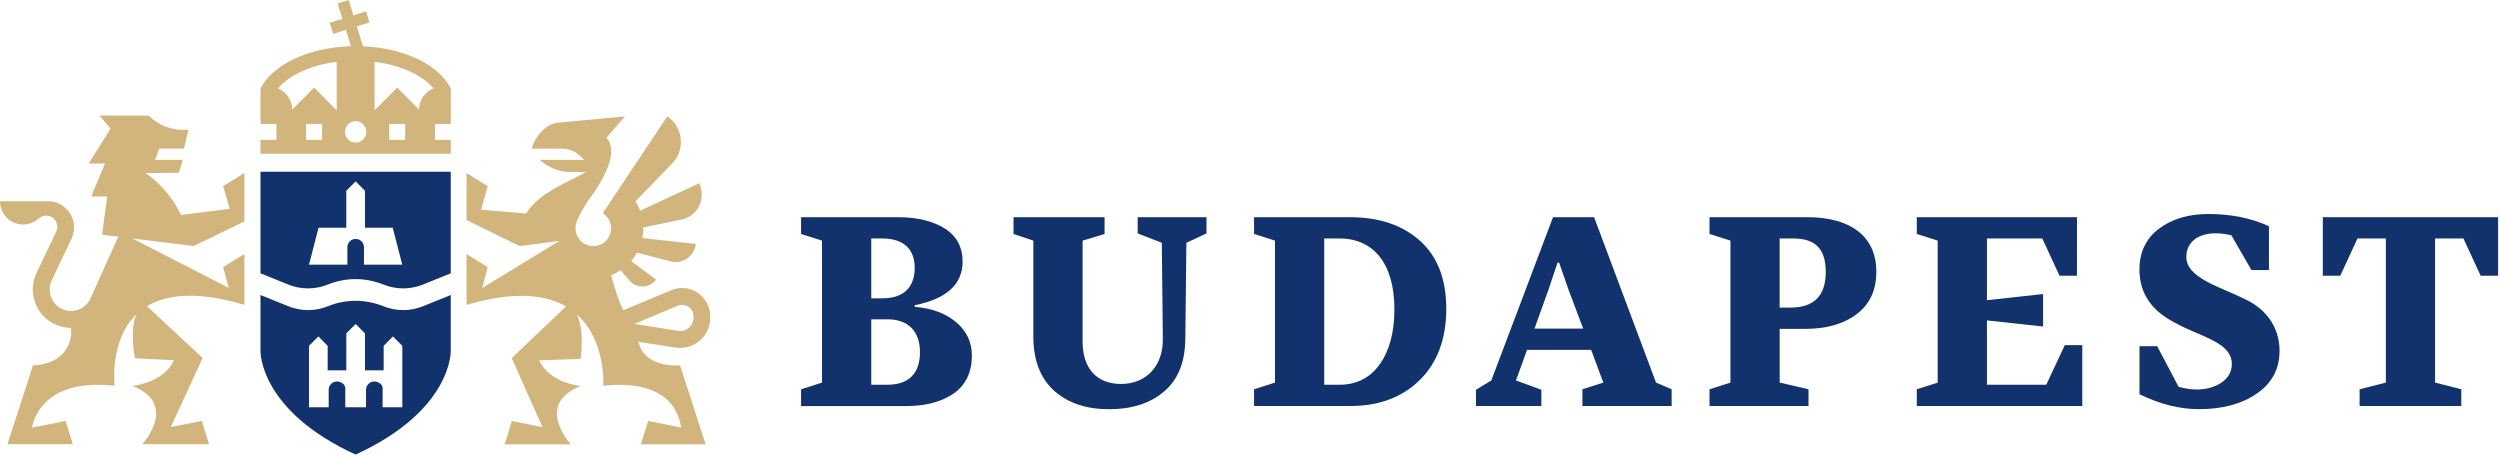 <svg width="264" height="48" viewBox="0 0 264 48" fill="none" xmlns="http://www.w3.org/2000/svg">
<path d="M96.592 32.233V32.402C98.407 32.542 99.889 33.104 100.98 34.031C102.068 34.958 102.63 36.11 102.63 37.542C102.63 39.312 101.987 40.66 100.7 41.559C99.414 42.43 97.761 42.879 95.722 42.879H84.593V41.11L86.803 40.404V25.41L84.593 24.708V22.938H94.855C96.841 22.938 98.491 23.331 99.749 24.118C101.008 24.904 101.651 26.081 101.651 27.626C101.651 30.011 99.973 31.559 96.592 32.233ZM93.177 31.503C95.389 31.503 96.592 30.379 96.592 28.273C96.592 26.278 95.389 25.183 93.177 25.183H92.005V31.503H93.177ZM92.005 33.719V40.629H93.711C95.945 40.629 97.148 39.45 97.148 37.202C97.148 34.983 95.92 33.719 93.711 33.719H92.005Z" fill="#12326e"/>
<path d="M107.027 24.708V22.938H116.642V24.708L114.324 25.41V36.081C114.324 38.918 115.831 40.545 118.376 40.545C121.064 40.545 122.823 38.635 122.795 35.8L122.686 25.635L120.138 24.651V22.938H127.407V24.651L125.282 25.635L125.17 35.8C125.144 38.27 124.387 40.123 122.904 41.359C121.45 42.595 119.523 43.213 117.118 43.213C114.709 43.213 112.782 42.57 111.303 41.25C109.849 39.93 109.121 38.02 109.121 35.52V25.41L107.027 24.708Z" fill="#12326e"/>
<path d="M132.43 42.877V41.107L134.637 40.402V25.407L132.43 24.705V22.936H142.552C145.654 22.936 148.115 23.778 149.958 25.436C151.804 27.09 152.727 29.48 152.727 32.624C152.727 35.798 151.776 38.326 149.905 40.152C148.034 41.978 145.601 42.877 142.552 42.877H132.43ZM141.433 40.629C143.223 40.629 144.65 39.927 145.682 38.492C146.717 37.062 147.248 35.096 147.248 32.652C147.248 27.82 145.038 25.18 141.433 25.18H139.839V40.627H141.433V40.629Z" fill="#12326e"/>
<path d="M161.257 36.947L160.083 40.177L162.77 41.16V42.874H155.862V41.16L157.482 40.177L163.998 22.936H168.336L174.875 40.402L176.525 41.107V42.877H167.103V41.107L169.312 40.402L168.026 36.947H161.257ZM167.187 34.702L165.648 30.629L164.644 27.739H164.474L163.495 30.657L162.043 34.7H167.187V34.702Z" fill="#12326e"/>
<path d="M182.734 25.407L180.525 24.705V22.936H190.87C195.261 22.936 198.142 24.843 198.142 28.691C198.142 30.66 197.44 32.146 196.044 33.185C194.674 34.225 192.856 34.73 190.591 34.73H187.934V40.402L190.979 41.107V42.877H180.525V41.107L182.734 40.402V25.407ZM189.08 32.483C191.567 32.483 192.8 31.219 192.8 28.722C192.8 26.278 191.709 25.183 189.357 25.183H187.931V32.483H189.08Z" fill="#12326e"/>
<path d="M202.413 41.107L204.619 40.405V25.407L202.413 24.708V22.936H219.328V29.115H217.482L215.667 25.183H209.822V31.7L215.751 31.051V34.48L209.822 33.834V40.629H216.086L218.044 36.444H219.89V42.877H202.413V41.107Z" fill="#12326e"/>
<path d="M225.926 36.556H227.797L230.062 40.851C231.626 41.272 232.943 41.216 234.034 40.713C235.125 40.208 235.684 39.447 235.684 38.41C235.653 36.444 233.251 35.77 230.789 34.646C229.114 33.834 227.632 33.073 226.653 31.387C226.177 30.548 225.926 29.562 225.926 28.469C225.926 26.615 226.622 25.182 227.993 24.143C229.391 23.104 231.128 22.598 233.195 22.598C235.572 22.598 237.698 23.02 239.6 23.887V28.522H237.756L235.631 24.843C232.753 24.171 230.876 25.21 230.876 27.121C230.876 29.393 234.453 30.264 237.225 31.668C239.155 32.593 240.721 34.449 240.721 37.031C240.721 38.969 239.91 40.483 238.288 41.581C236.694 42.677 234.652 43.208 232.193 43.208C230.152 43.208 228.085 42.674 225.931 41.635V36.556H225.926Z" fill="#12326e"/>
<path d="M263.801 22.936V29.115H261.955L260.137 25.183H257.144V40.402L259.913 41.107V42.877H249.176V41.107L251.945 40.402V25.183H248.952L247.134 29.115H245.288V22.936H263.801Z" fill="#12326e"/>
<path d="M27.51 28.862L30.435 30.045C31.783 30.59 33.271 30.59 34.619 30.048L34.628 30.045C36.513 29.284 38.591 29.284 40.479 30.045C41.832 30.59 43.32 30.59 44.671 30.045L47.599 28.862V18.132H27.507V28.862H27.51ZM33.638 24.048H36.569V20.146L37.556 19.157L38.54 20.146V24.048H41.471L42.481 27.949H40.512H38.543H38.434V26.109C38.434 25.623 38.043 25.23 37.559 25.23C37.075 25.23 36.683 25.623 36.683 26.109V27.949H36.613H36.572H34.602H32.631L33.638 24.048Z" fill="#12326e"/>
<path d="M47.599 31.154L44.671 32.337C43.32 32.882 41.832 32.882 40.479 32.337C38.593 31.576 36.513 31.576 34.628 32.337L34.619 32.34C33.268 32.882 31.783 32.882 30.435 32.337L27.507 31.154V37.062C27.507 37.062 27.334 43.329 37.553 48C47.773 43.331 47.599 37.062 47.599 37.062V31.154ZM42.481 43.006H40.512H40.403V41.017C40.403 40.818 40.311 40.627 40.149 40.508C39.433 39.978 38.652 40.48 38.652 41.166V43.006H38.54H36.571H36.462V41.017C36.462 40.818 36.37 40.627 36.208 40.508C35.489 39.978 34.709 40.48 34.709 41.166V43.006H34.6H32.631V36.52L33.615 35.528L34.602 36.52V39.104H36.571V35.202L37.559 34.214L38.543 35.202V39.104H40.515V36.52L41.497 35.528L42.484 36.52V43.006H42.481Z" fill="#12326e"/>
<path d="M38.334 4.888L37.682 2.789L39.016 2.371L38.652 1.205L37.318 1.624L36.812 0L35.651 0.365L36.157 1.989L34.823 2.407L35.187 3.573L36.521 3.155L37.058 4.879C32.527 5.011 28.724 6.868 27.512 9.357V13.087H29.193V14.773H27.512V16.233H47.605V14.773H45.927V13.087H47.605V9.357V9.346C46.411 6.899 42.755 5.076 38.334 4.888ZM34.007 14.773H32.326V13.087H34.007V14.773ZM35.553 11.626H35.531L33.168 9.253L30.855 11.576C30.852 10.567 30.234 9.702 29.356 9.343C30.402 8.067 32.6 6.902 35.553 6.525V11.626ZM37.556 15.062C36.932 15.062 36.429 14.553 36.429 13.93C36.429 13.306 36.935 12.798 37.556 12.798C38.177 12.798 38.683 13.306 38.683 13.93C38.683 14.553 38.177 15.062 37.556 15.062ZM42.783 14.773H41.102V13.087H42.783V14.773ZM44.254 11.576L41.941 9.256L39.578 11.629H39.556V6.525C42.517 6.896 44.73 8.059 45.781 9.334C44.889 9.683 44.257 10.553 44.254 11.576Z" fill="#D2B47D"/>
<path d="M71.84 36.739C72.586 36.739 73.314 36.472 73.892 35.977C74.597 35.374 75 34.494 75 33.565V33.402C75 32.402 74.505 31.472 73.674 30.916C72.846 30.362 71.8 30.258 70.88 30.646L65.829 32.764C65.371 31.994 64.758 29.868 64.534 29.056C64.889 28.919 65.228 28.747 65.541 28.542L66.484 29.635C67.236 30.506 68.598 30.452 69.283 29.528L66.649 27.565C66.884 27.292 67.091 26.997 67.267 26.68L70.631 27.551C71.932 28.006 73.319 27.138 73.481 25.764L67.832 25.138C67.896 24.803 67.932 24.458 67.932 24.104C67.932 24.076 67.93 24.045 67.93 24.017L72.094 23.157C73.75 22.739 74.592 20.888 73.828 19.357L67.597 22.25C67.468 21.902 67.303 21.57 67.107 21.261L70.88 17.365C72.393 15.93 72.195 13.458 70.472 12.284L63.653 22.511C63.715 22.55 63.773 22.593 63.829 22.64C63.849 22.657 63.869 22.674 63.888 22.691C63.922 22.722 63.955 22.753 63.989 22.784C64.011 22.806 64.034 22.831 64.056 22.857C64.081 22.885 64.106 22.916 64.132 22.947C64.154 22.975 64.176 23.006 64.196 23.037C64.215 23.065 64.232 23.093 64.249 23.121C64.271 23.154 64.294 23.191 64.311 23.23C64.322 23.253 64.333 23.278 64.344 23.3C64.364 23.343 64.386 23.388 64.403 23.433C64.406 23.441 64.408 23.452 64.414 23.461C64.459 23.581 64.49 23.705 64.509 23.837C64.512 23.848 64.512 23.862 64.515 23.874C64.526 23.952 64.531 24.028 64.531 24.11C64.531 24.219 64.517 24.323 64.501 24.424C64.495 24.455 64.492 24.483 64.487 24.514C64.467 24.61 64.436 24.699 64.403 24.789C64.389 24.826 64.375 24.86 64.358 24.896C64.322 24.972 64.282 25.045 64.238 25.118C64.213 25.157 64.187 25.191 64.162 25.227C64.123 25.281 64.081 25.331 64.039 25.379C64.011 25.41 63.986 25.441 63.955 25.469C63.88 25.542 63.799 25.612 63.712 25.671C63.698 25.68 63.684 25.688 63.667 25.697C63.589 25.747 63.508 25.792 63.421 25.829C63.39 25.843 63.357 25.854 63.323 25.868C63.248 25.896 63.172 25.921 63.094 25.941C63.06 25.949 63.027 25.958 62.993 25.963C62.881 25.983 62.767 25.997 62.652 25.997C62.585 25.997 62.52 25.994 62.456 25.986C62.448 25.986 62.439 25.983 62.431 25.983C62.375 25.977 62.319 25.969 62.263 25.955C62.26 25.955 62.258 25.952 62.255 25.952C62.107 25.919 61.964 25.868 61.83 25.803C61.81 25.795 61.791 25.784 61.771 25.775C61.709 25.742 61.648 25.705 61.589 25.666C61.544 25.635 61.502 25.604 61.461 25.567C61.458 25.565 61.455 25.562 61.449 25.559C61.379 25.5 61.315 25.438 61.256 25.371C61.237 25.348 61.214 25.326 61.195 25.3C61.192 25.298 61.189 25.295 61.189 25.292C60.929 24.969 60.773 24.556 60.773 24.107C60.773 24.025 60.781 23.944 60.789 23.865C60.789 23.862 60.789 23.86 60.789 23.857C60.789 23.848 60.795 23.837 60.795 23.829C60.814 23.702 60.845 23.579 60.887 23.461C61.108 22.775 61.623 21.93 62.098 21.208C62.333 20.899 62.624 20.494 62.923 20.034L62.926 20.031C64.036 18.326 65.247 15.854 64.039 14.545L66 12.287L58.854 12.963C57.559 13.138 56.524 14.433 56.124 15.699H59.343C60.079 15.699 60.784 15.989 61.307 16.503L61.698 16.885H56.972L57.475 17.256C58.281 17.846 59.248 18.163 60.244 18.163H61.891C60.264 19.121 56.927 20.278 55.559 22.548L50.796 22.143L51.507 19.66L49.266 18.275V23.233L54.866 25.986L59.075 25.435L50.919 30.419L51.507 28.211L49.266 26.826V31.43V32.199L50.435 31.879C54.846 30.767 57.797 31.216 59.768 32.362L54.038 37.82L57.288 45.104L54.057 44.458L53.297 46.921H60.283C60.283 46.921 56.37 42.722 61.318 40.764C61.318 40.764 58.018 40.461 56.938 38.051L61.318 37.899C61.318 37.899 61.768 34.893 60.912 33.194C64.022 35.975 63.709 40.739 63.709 40.739C70.796 39.994 71.733 43.829 71.929 45.154L68.444 44.458L67.683 46.921H74.516L71.823 38.596C68.805 38.691 67.717 37.354 67.409 36.087L71.347 36.711C71.512 36.725 71.677 36.739 71.84 36.739ZM66.99 34.205L71.566 32.286C71.943 32.129 72.354 32.169 72.693 32.396C73.031 32.624 73.227 32.989 73.227 33.399V33.562C73.227 33.969 73.051 34.354 72.74 34.621C72.433 34.885 72.027 35.003 71.624 34.938L66.99 34.205Z" fill="#D2B47D"/>
<path d="M20.439 25.98L25.809 23.388V18.27L23.569 19.654L24.257 22.053L19.116 22.702C17.662 19.663 15.357 18.281 15.357 18.281L18.895 18.242L19.298 16.879H16.37L16.82 15.691H19.427L19.899 13.694C19.79 13.702 19.43 13.711 19.321 13.711C17.911 13.711 16.636 13.138 15.713 12.211H10.516L11.677 13.584L9.367 17.267H11.092L9.63 20.747H11.322L10.776 24.784L12.488 24.994L9.607 31.39C9.576 31.475 9.54 31.556 9.498 31.635L9.495 31.64C9.115 32.351 8.371 32.834 7.515 32.837C7.51 32.837 7.504 32.84 7.498 32.84C7.437 32.84 7.375 32.831 7.314 32.826C7.297 32.823 7.28 32.823 7.263 32.823C7.213 32.817 7.165 32.809 7.115 32.801C7.076 32.795 7.034 32.786 6.995 32.778C6.956 32.77 6.917 32.758 6.88 32.747C6.827 32.733 6.777 32.714 6.726 32.697C6.698 32.685 6.673 32.677 6.645 32.669C6.567 32.635 6.491 32.601 6.416 32.559C6.408 32.553 6.396 32.548 6.388 32.542C6.321 32.503 6.257 32.461 6.192 32.416C6.178 32.404 6.164 32.393 6.15 32.385C6.089 32.337 6.027 32.286 5.968 32.233C5.963 32.228 5.957 32.222 5.952 32.219C5.613 31.896 5.373 31.472 5.283 30.994C5.28 30.975 5.278 30.955 5.275 30.935C5.266 30.874 5.258 30.815 5.252 30.753C5.25 30.713 5.247 30.671 5.247 30.632C5.247 30.612 5.244 30.596 5.244 30.576C5.244 30.553 5.247 30.531 5.247 30.509C5.247 30.461 5.25 30.41 5.255 30.362C5.258 30.331 5.264 30.303 5.266 30.273C5.292 30.081 5.342 29.893 5.415 29.711C5.417 29.702 5.423 29.691 5.426 29.683C5.44 29.649 5.451 29.615 5.468 29.581L7.551 25.205C7.96 24.346 7.904 23.348 7.398 22.542C6.891 21.736 6.022 21.253 5.071 21.253H3.37H0C0 22.61 1.094 23.708 2.444 23.708C3.096 23.708 3.686 23.45 4.125 23.034H4.159C4.357 22.868 4.609 22.764 4.889 22.764C5.527 22.764 6.044 23.284 6.044 23.924C6.044 23.93 6.044 23.933 6.041 23.938C6.055 24.107 6.024 24.275 5.949 24.435L3.865 28.812C3.261 30.079 3.348 31.542 4.092 32.73C4.833 33.913 6.106 34.621 7.496 34.626C7.672 35.941 7.028 38.421 3.485 38.584L0.786 46.91H7.689L6.928 44.447L3.381 45.154C3.636 43.84 4.992 39.983 12.099 40.728C12.099 40.728 11.517 35.964 14.418 33.183C13.637 34.871 14.253 37.834 14.253 37.834L18.364 38.039C17.285 40.452 13.984 40.753 13.984 40.753C18.935 42.711 15.019 46.91 15.019 46.91H22.073L21.312 44.447L18.037 45.101L21.399 37.801L15.525 32.337C17.393 31.205 20.258 30.767 24.621 31.865L25.809 32.191V26.82L23.569 28.205L24.151 30.393L13.973 25.183L20.439 25.98Z" fill="#D2B47D"/>
</svg>
